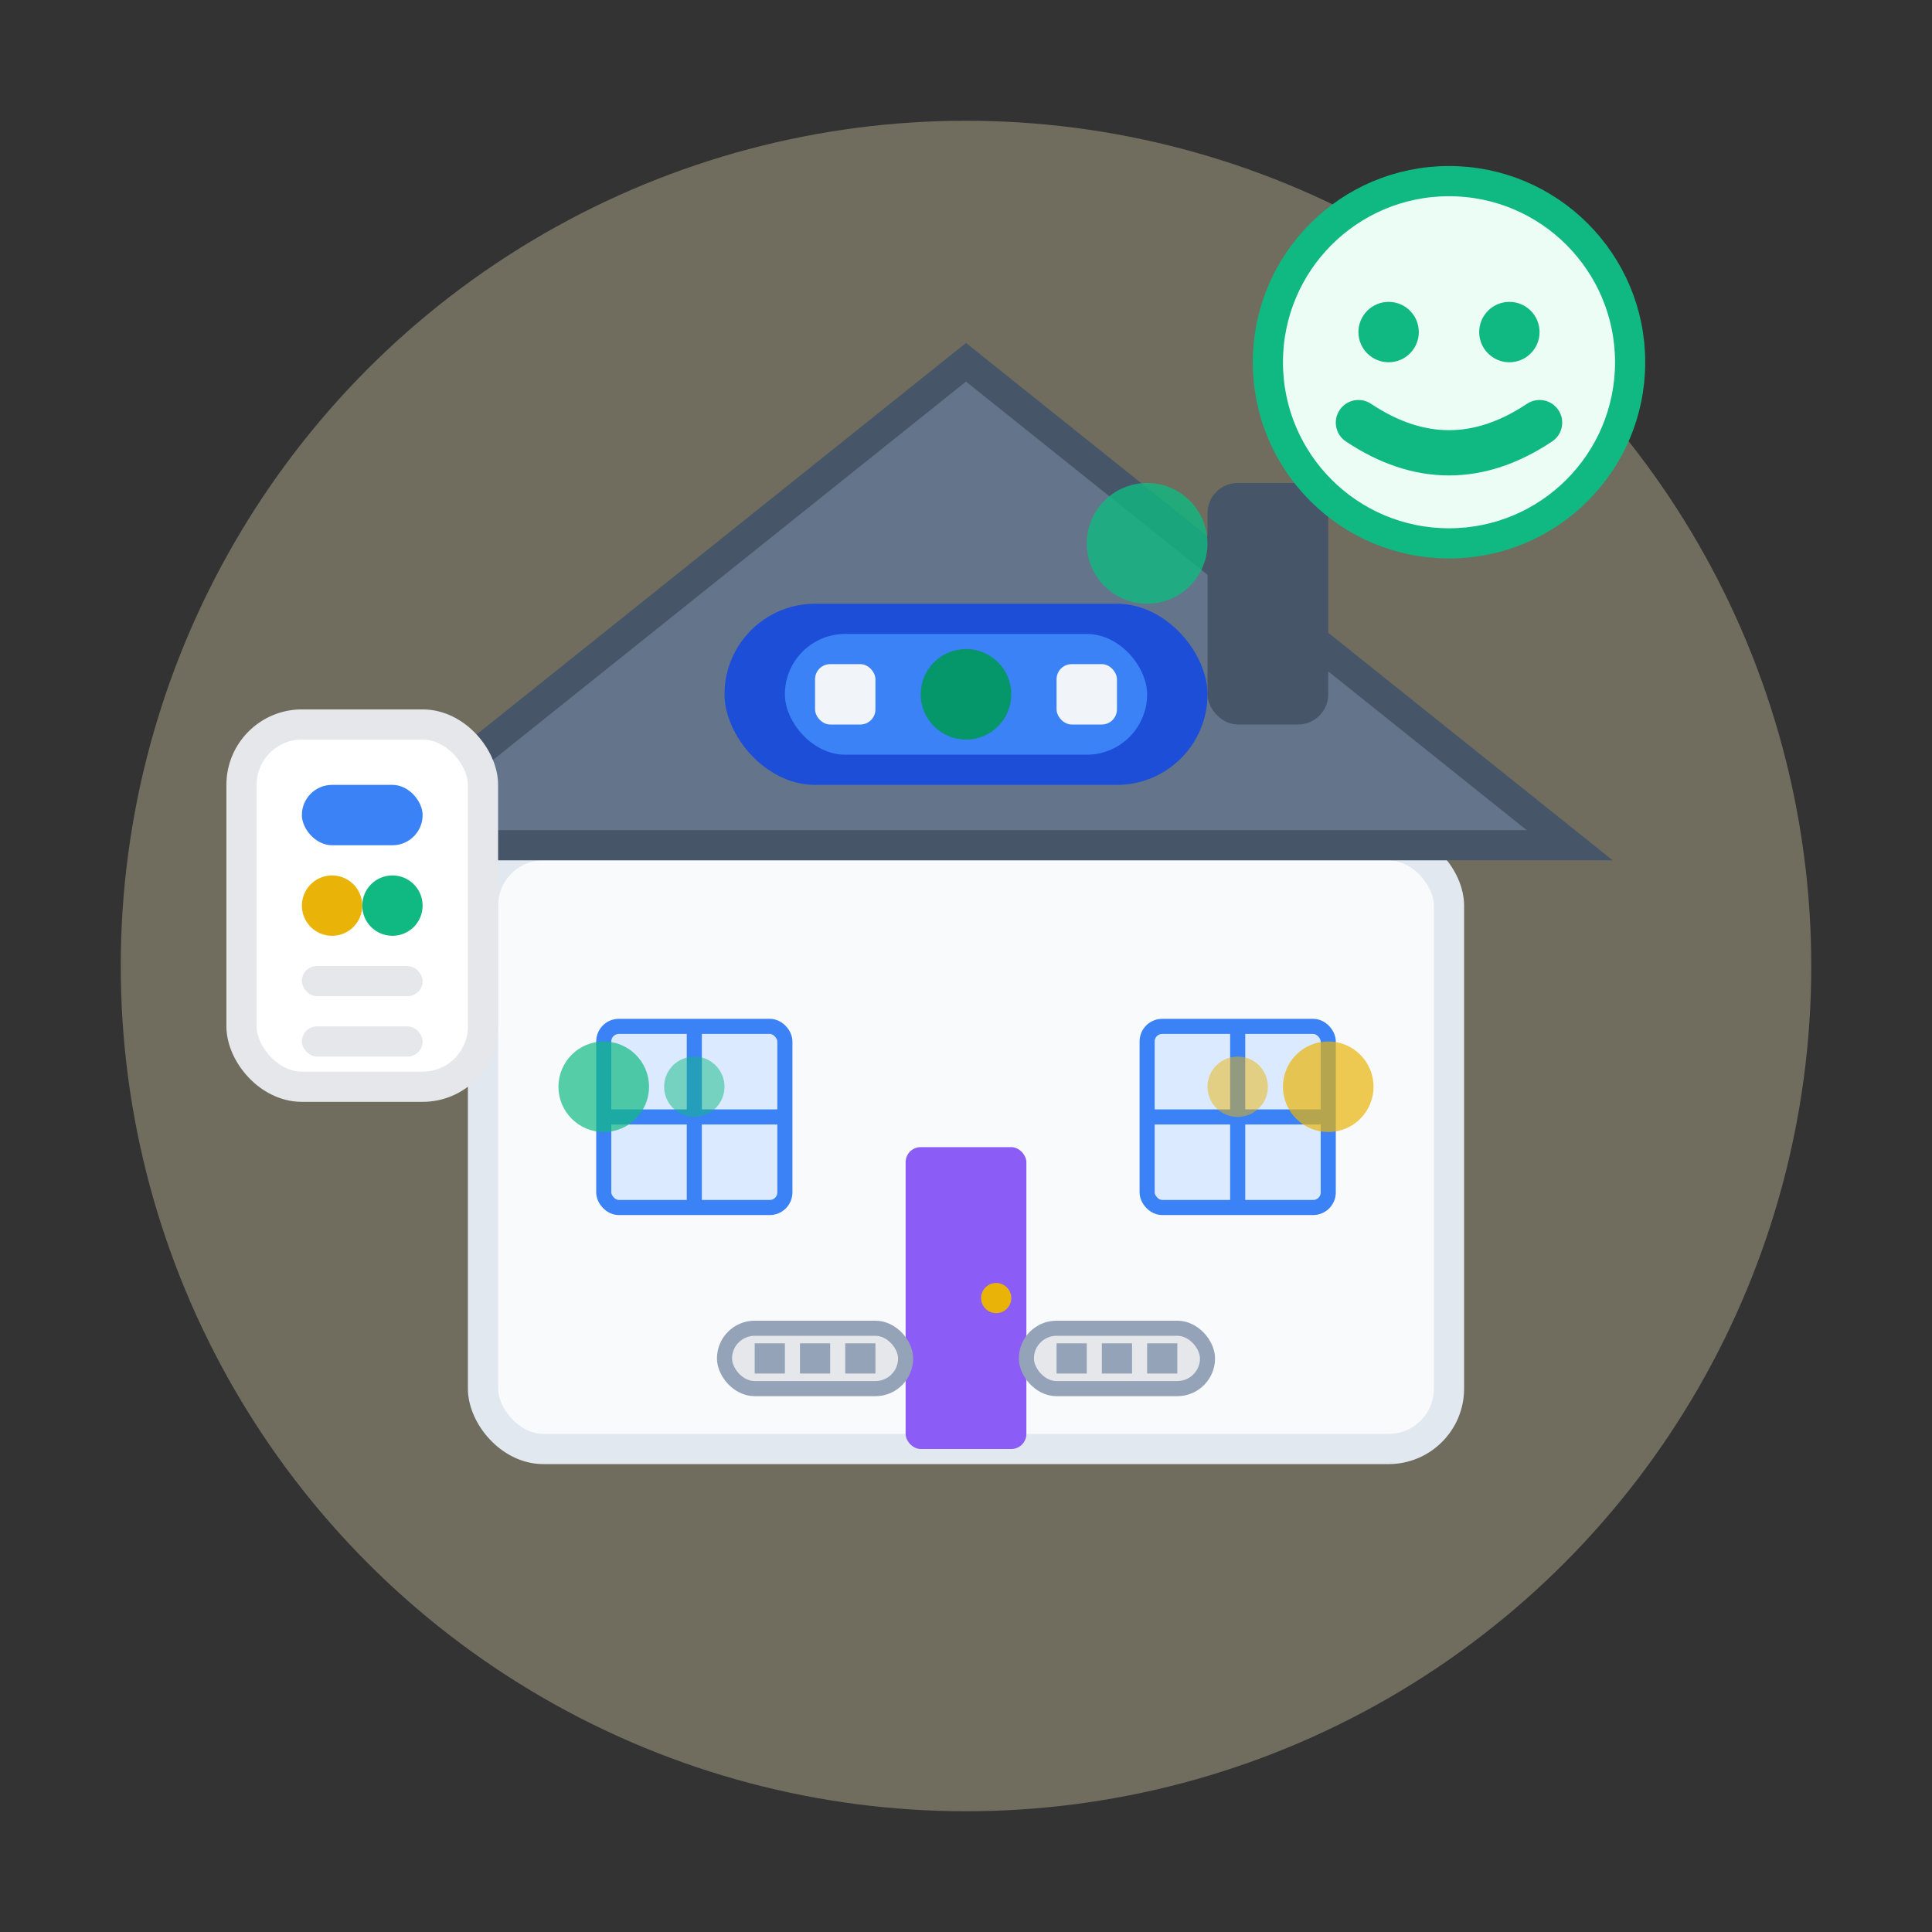 <svg width="64" height="64" viewBox="0 0 64 64" fill="none" xmlns="http://www.w3.org/2000/svg">
  <rect x="0" y="0" width="64" height="64" fill="#333333" stroke="none"/>
  <!-- Background circle -->
  <circle cx="32" cy="32" r="28" fill="#FEF3C7" opacity="0.3"/>
  
  <!-- House structure -->
  <g transform="translate(32, 32)">
    <!-- House base -->
    <rect x="-16" y="-4" width="32" height="20" rx="2" fill="#F8FAFC" stroke="#E2E8F0" stroke-width="1"/>
    
    <!-- Roof -->
    <path d="M-20 -4 L0 -20 L20 -4 Z" fill="#64748B" stroke="#475569" stroke-width="1"/>
    
    <!-- Chimney -->
    <rect x="8" y="-16" width="4" height="8" rx="1" fill="#475569"/>
    
    <!-- Door -->
    <rect x="-2" y="6" width="4" height="10" rx="0.5" fill="#8B5CF6"/>
    <circle cx="1" cy="11" r="0.5" fill="#EAB308"/>
    
    <!-- Windows -->
    <rect x="-12" y="2" width="6" height="6" rx="0.5" fill="#DBEAFE" stroke="#3B82F6" stroke-width="0.5"/>
    <rect x="6" y="2" width="6" height="6" rx="0.5" fill="#DBEAFE" stroke="#3B82F6" stroke-width="0.5"/>
    
    <!-- Window frames -->
    <path d="M-9 2 L-9 8 M-12 5 L-6 5" stroke="#3B82F6" stroke-width="0.5"/>
    <path d="M9 2 L9 8 M6 5 L12 5" stroke="#3B82F6" stroke-width="0.5"/>
  </g>
  
  <!-- Residential ventilation system -->
  <g transform="translate(32, 20)">
    <!-- Ventilation unit on roof -->
    <rect x="-8" y="0" width="16" height="6" rx="3" fill="#1D4ED8"/>
    <rect x="-6" y="1" width="12" height="4" rx="2" fill="#3B82F6"/>
    
    <!-- Intake grilles -->
    <rect x="-5" y="2" width="2" height="2" rx="0.5" fill="#F1F5F9"/>
    <rect x="-1" y="2" width="2" height="2" rx="0.5" fill="#F1F5F9"/>
    <rect x="3" y="2" width="2" height="2" rx="0.5" fill="#F1F5F9"/>
    
    <!-- Small residential fan -->
    <circle cx="0" cy="3" r="1.5" fill="#059669">
      <animateTransform attributeName="transform" type="rotate" values="0;360" dur="2s" repeatCount="indefinite"/>
    </circle>
    
    <!-- Air quality indicator -->
    <circle cx="6" cy="-2" r="2" fill="#10B981" opacity="0.8">
      <animate attributeName="opacity" values="0.5;1;0.5" dur="2s" repeatCount="indefinite"/>
    </circle>
  </g>
  
  <!-- Indoor air circulation -->
  <g transform="translate(20, 36)">
    <!-- Fresh air coming in -->
    <circle cx="0" cy="0" r="1.5" fill="#10B981" opacity="0.7">
      <animate attributeName="cx" values="0;8;0" dur="3s" repeatCount="indefinite"/>
      <animate attributeName="opacity" values="0.7;0.3;0.7" dur="3s" repeatCount="indefinite"/>
    </circle>
    <circle cx="3" cy="0" r="1" fill="#10B981" opacity="0.5">
      <animate attributeName="cx" values="3;11;3" dur="3.2s" repeatCount="indefinite"/>
      <animate attributeName="opacity" values="0.5;0.2;0.5" dur="3.2s" repeatCount="indefinite"/>
    </circle>
  </g>
  
  <g transform="translate(36, 36)">
    <!-- Stale air going out -->
    <circle cx="8" cy="0" r="1.5" fill="#EAB308" opacity="0.7">
      <animate attributeName="cx" values="8;0;8" dur="3s" repeatCount="indefinite"/>
      <animate attributeName="opacity" values="0.7;0.3;0.7" dur="3s" repeatCount="indefinite"/>
    </circle>
    <circle cx="5" cy="0" r="1" fill="#EAB308" opacity="0.5">
      <animate attributeName="cx" values="5;-3;5" dur="3.2s" repeatCount="indefinite"/>
      <animate attributeName="opacity" values="0.5;0.2;0.5" dur="3.2s" repeatCount="indefinite"/>
    </circle>
  </g>
  
  <!-- Room ventilation grilles -->
  <g transform="translate(24, 44)">
    <rect x="0" y="0" width="6" height="2" rx="1" fill="#E5E7EB" stroke="#94A3B8" stroke-width="0.5"/>
    <rect x="1" y="0.5" width="1" height="1" fill="#94A3B8"/>
    <rect x="2.5" y="0.5" width="1" height="1" fill="#94A3B8"/>
    <rect x="4" y="0.5" width="1" height="1" fill="#94A3B8"/>
  </g>
  
  <g transform="translate(34, 44)">
    <rect x="0" y="0" width="6" height="2" rx="1" fill="#E5E7EB" stroke="#94A3B8" stroke-width="0.5"/>
    <rect x="1" y="0.5" width="1" height="1" fill="#94A3B8"/>
    <rect x="2.5" y="0.5" width="1" height="1" fill="#94A3B8"/>
    <rect x="4" y="0.5" width="1" height="1" fill="#94A3B8"/>
  </g>
  
  <!-- Comfort indicator -->
  <g transform="translate(48, 12)">
    <circle cx="0" cy="0" r="6" fill="#ECFDF5" stroke="#10B981" stroke-width="1"/>
    <circle cx="-2" cy="-1" r="1" fill="#10B981"/>
    <circle cx="2" cy="-1" r="1" fill="#10B981"/>
    <path d="M-3 2 Q0 4 3 2" stroke="#10B981" stroke-width="1.5" fill="none" stroke-linecap="round"/>
  </g>
  
  <!-- Temperature control -->
  <g transform="translate(8, 24)">
    <rect x="0" y="0" width="8" height="12" rx="2" fill="white" stroke="#E5E7EB"/>
    <rect x="2" y="2" width="4" height="2" rx="1" fill="#3B82F6"/>
    <circle cx="3" cy="6" r="1" fill="#EAB308"/>
    <circle cx="5" cy="6" r="1" fill="#10B981"/>
    <rect x="2" y="8" width="4" height="1" rx="0.5" fill="#E5E7EB"/>
    <rect x="2" y="10" width="4" height="1" rx="0.5" fill="#E5E7EB"/>
  </g>
</svg>
